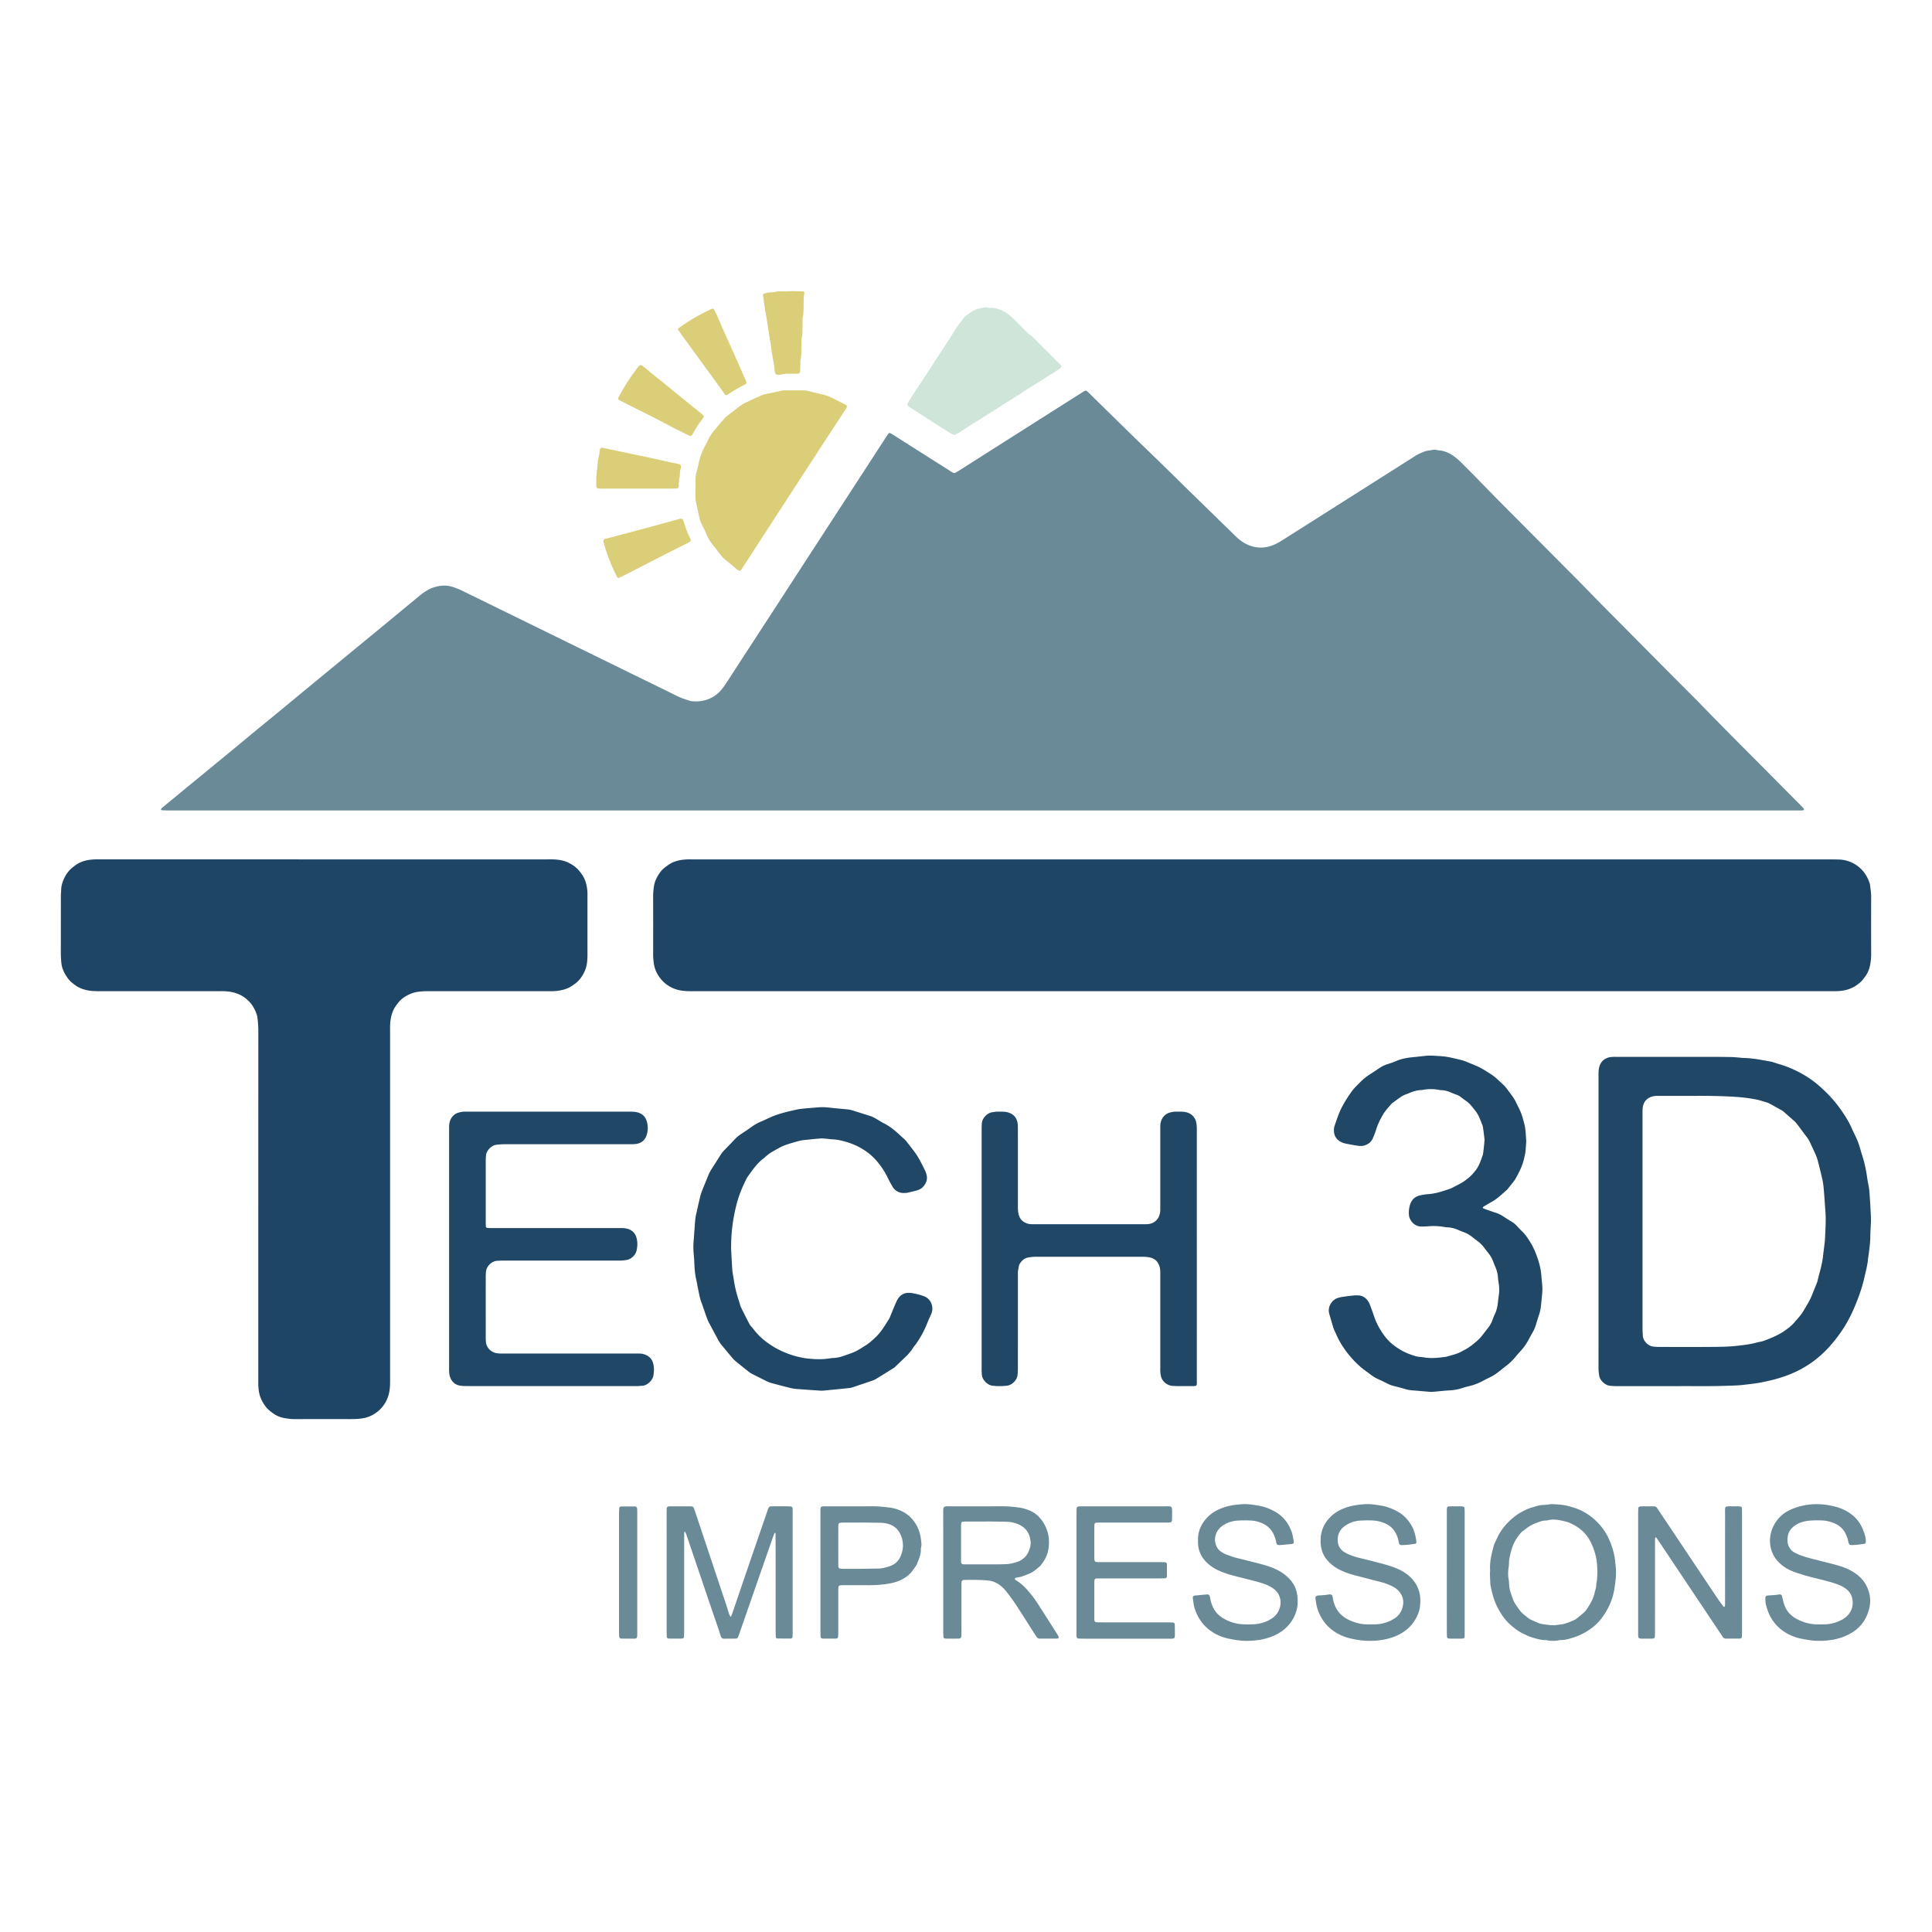 <svg xmlns="http://www.w3.org/2000/svg" xml:space="preserve" viewBox="0 0 595.28 595.275"><path fill-rule="evenodd" clip-rule="evenodd" fill="#6A8A98" d="M302.692 249.715c-83.615 0-167.23 0-250.847-.003a36.13 36.13 0 0 1-2.054-.07c-.071-.004-.145-.152-.193-.246-.019-.036.017-.117.05-.158.107-.131.212-.269.341-.376a2324.58 2324.58 0 0 1 5.69-4.7c2.342-1.926 4.688-3.847 7.031-5.771 3.006-2.47 6.014-4.937 9.016-7.411 2.296-1.893 4.58-3.799 6.876-5.689 2.782-2.291 5.575-4.569 8.358-6.859 2.342-1.927 4.675-3.864 7.014-5.795 2.162-1.783 4.326-3.564 6.49-5.347 2.386-1.964 4.77-3.929 7.156-5.891 2.828-2.325 5.66-4.647 8.486-6.974 2.298-1.891 4.592-3.785 6.886-5.68 2.161-1.784 4.319-3.574 6.484-5.354.932-.767 1.95-1.408 3.015-1.966.5-.262 1.064-.406 1.609-.573 1.917-.588 3.816-.554 5.725.101.924.316 1.818.683 2.691 1.111l19.266 9.437c5.395 2.642 10.787 5.287 16.182 7.929 5.805 2.844 11.611 5.686 17.417 8.528 4.47 2.188 8.946 4.364 13.405 6.574 1.24.614 2.551 1.007 3.857 1.426.267.086.562.095.846.118a10.61 10.61 0 0 0 4.392-.528 11.034 11.034 0 0 0 1.561-.69c1.728-.907 2.949-2.33 4.003-3.909 1.462-2.188 2.871-4.411 4.307-6.618 3.525-5.419 7.055-10.836 10.578-16.256 2.9-4.462 5.793-8.928 8.691-13.391 4.332-6.67 8.667-13.337 12.999-20.006 2.931-4.51 5.858-9.021 8.787-13.532 1.402-2.159 2.802-4.319 4.209-6.477.249-.382.519-.751.792-1.118.117-.156.311-.164.467-.096.26.115.51.259.75.411 3.722 2.358 7.439 4.722 11.16 7.081 2.27 1.441 4.541 2.879 6.813 4.318.193.123.383.254.587.357.266.135.556.166.823.02.401-.219.793-.455 1.18-.701 6.665-4.232 13.327-8.469 19.992-12.701 5.94-3.771 11.884-7.539 17.827-11.309.192-.122.388-.242.585-.357.49-.285.702-.273 1.072.072.209.194.41.398.614.6.98.961 1.96 1.924 2.942 2.885 4.993 4.878 9.955 9.79 14.991 14.624 4.831 4.636 9.569 9.366 14.364 14.038 4.222 4.113 8.442 8.227 12.656 12.346.865.846 1.8 1.624 2.841 2.206 1.989 1.112 4.131 1.61 6.441 1.263 1.736-.262 3.281-.963 4.745-1.875 2.039-1.271 4.063-2.566 6.093-3.854l20.584-13.049c4.88-3.095 9.761-6.188 14.637-9.289.923-.587 1.918-1.02 2.928-1.422.315-.125.656-.195.991-.258.394-.074.802-.077 1.188-.176a3.38 3.38 0 0 1 1.695-.012c.166.042.337.074.507.086 1.891.137 3.514.905 4.998 2.047a20.043 20.043 0 0 1 2.061 1.809c1.567 1.59 3.166 3.148 4.715 4.756 7.271 7.537 14.728 14.893 22.092 22.337 4.146 4.19 8.347 8.327 12.447 12.562 4.699 4.85 9.494 9.604 14.236 14.41 3.537 3.585 7.092 7.153 10.641 10.727 3.468 3.492 6.978 6.944 10.402 10.479 7.289 7.52 14.732 14.887 22.096 22.333 2.656 2.686 5.322 5.361 7.981 8.043.281.284.557.576.815.881.061.071.083.22.054.311a.357.357 0 0 1-.226.207 3.788 3.788 0 0 1-.682.054c-.63.007-1.259.004-1.889.004-83.441-.004-166.885-.004-250.33-.004z"/><path fill-rule="evenodd" clip-rule="evenodd" fill="#1E4565" d="M388.884 305.4c-58.605 0-117.211-.001-175.816.003-1.204 0-2.397-.037-3.587-.271a10.158 10.158 0 0 1-3.902-1.664c-1.104-.768-1.982-1.732-2.702-2.839a9.089 9.089 0 0 1-1.338-3.313c-.22-1.186-.298-2.378-.294-3.585.016-5.837.02-11.675-.004-17.513a20.041 20.041 0 0 1 .332-3.582c.16-.909.549-1.755.988-2.547.58-1.047 1.281-2.036 2.258-2.774.727-.55 1.432-1.111 2.279-1.508 1.49-.697 3.049-.951 4.66-1.012.514-.02 1.029-.006 1.545-.006 117.04 0 234.079-.001 351.119.001.743 0 1.487.022 2.23.046a9.941 9.941 0 0 1 4.283 1.112 10.116 10.116 0 0 1 2.847 2.174c1.06 1.156 1.786 2.51 2.271 3.996.053.163.123.327.137.494.096 1.196.353 2.37.348 3.583-.023 5.951-.022 11.904-.001 17.855a16.823 16.823 0 0 1-.388 3.574 8.44 8.44 0 0 1-1.459 3.266c-1.11 1.498-1.164 1.549-2.643 2.662-.462.347-.967.595-1.485.844-1.479.708-3.048.942-4.658.999-.571.021-1.145.005-1.717.005H388.884zM99.938 264.789h68.682c.629 0 1.26-.015 1.889.007 1.611.056 3.179.29 4.656 1.016 1.303.641 2.449 1.46 3.365 2.585.65.799 1.229 1.632 1.634 2.603.517 1.238.741 2.517.829 3.834.026.399.012.801.012 1.201.001 6.067 0 12.134.003 18.201a20.22 20.22 0 0 1-.163 2.566c-.146 1.156-.549 2.23-1.09 3.231-.599 1.104-1.347 2.128-2.371 2.901-.775.585-1.546 1.151-2.459 1.543-1.395.601-2.844.827-4.332.915-.514.03-1.03.008-1.545.008l-37.432-.001c-.916 0-1.822.067-2.734.181-1.16.145-2.234.513-3.248 1.034-1.121.577-2.146 1.319-2.93 2.333-.559.721-1.112 1.436-1.497 2.287-.673 1.49-.946 3.049-1.009 4.659-.026.686-.006 1.373-.006 2.061 0 35.828-.001 71.656.002 107.485 0 1.146-.033 2.282-.248 3.416a10.291 10.291 0 0 1-1.705 4.067c-.773 1.103-1.744 1.976-2.85 2.691a9.34 9.34 0 0 1-3.484 1.355c-1.361.241-2.727.28-4.102.278-5.551-.01-11.104-.023-16.654.011-1.271.008-2.52-.136-3.75-.37a8.224 8.224 0 0 1-2.99-1.24c-1.146-.762-2.193-1.644-2.959-2.824-.311-.48-.602-.96-.857-1.477-.7-1.423-.934-2.934-.997-4.488-.023-.571-.011-1.145-.011-1.717 0-35.828-.002-71.657.01-107.485 0-1.379-.107-2.741-.283-4.103a3.896 3.896 0 0 0-.125-.673c-.512-1.665-1.314-3.188-2.546-4.415-.843-.841-1.804-1.562-2.929-2.059-1.549-.684-3.16-.964-4.83-1.006-.457-.012-.916-.002-1.373-.002-12.42 0-24.84-.002-37.26.003-1.09 0-2.168-.06-3.244-.259-.568-.104-1.104-.271-1.646-.452-1.274-.429-2.335-1.195-3.345-2.047-.707-.597-1.252-1.35-1.724-2.125-.685-1.122-1.225-2.328-1.366-3.665a28.56 28.56 0 0 1-.183-3.082c.013-5.838.003-11.676.011-17.514.002-.742.078-1.484.102-2.228.033-1.106.355-2.133.797-3.138.654-1.495 1.582-2.773 2.886-3.767.635-.483 1.267-.95 2.002-1.307 1.483-.719 3.046-.961 4.657-1.026.514-.021 1.029-.006 1.545-.006 23.065.003 46.13.004 69.195.004z"/><path fill-rule="evenodd" clip-rule="evenodd" fill="#204766" d="M517.079 427.093c-6.864 0-12.817-.001-18.77.001-.802 0-1.598-.038-2.396-.138-1.24-.155-2.902-1.512-3.159-3.025-.134-.793-.23-1.577-.229-2.383.009-7.44.005-14.881.005-22.321 0-22.607.001-45.215-.001-67.822 0-.916-.008-1.826.249-2.724.41-1.436 1.33-2.372 2.73-2.825.429-.138.897-.172 1.352-.206.455-.034.915-.011 1.373-.011 9.959 0 19.918-.003 29.876.002 1.831.001 3.663.025 5.493.059.629.012 1.256.079 1.884.127.685.053 1.367.145 2.053.162 2.702.068 5.339.624 7.983 1.094.838.149 1.641.493 2.464.731a33.632 33.632 0 0 1 6.045 2.396 32.71 32.71 0 0 1 3.964 2.377c1.595 1.126 3.049 2.396 4.447 3.759a39.257 39.257 0 0 1 5.17 6.162c1.092 1.618 2.127 3.247 2.901 5.043.61 1.418 1.369 2.774 1.927 4.21.535 1.383.881 2.838 1.339 4.252.637 1.965 1.079 3.972 1.397 6.009.142.903.252 1.815.45 2.707.377 1.687.434 3.403.552 5.114.126 1.826.209 3.655.297 5.484.021.456.002.915-.017 1.372-.061 1.43-.175 2.857-.183 4.287-.011 1.781-.255 3.535-.479 5.293-.08.624-.191 1.245-.253 1.87-.182 1.829-.677 3.594-1.072 5.38-.635 2.856-1.596 5.613-2.69 8.312-.965 2.38-2.08 4.699-3.446 6.896a45.136 45.136 0 0 1-4.297 5.776 34.272 34.272 0 0 1-4.456 4.268c-1.571 1.26-3.264 2.323-5.033 3.259a33.582 33.582 0 0 1-5.208 2.192c-.977.322-1.96.631-2.956.886a71.267 71.267 0 0 1-3.514.783c-1.852.375-3.729.561-5.604.784-1.939.232-3.879.249-5.821.315-5.092.174-10.186.047-14.367.093zm5.906-89.46v.022h-4.292c-2.575 0-5.15.006-7.725-.003-.75-.003-1.491.034-2.199.296-1.396.517-2.262 1.498-2.555 2.967-.158.792-.128 1.595-.128 2.396v53.731c0 4.177-.004 8.354.005 12.531.002.685.059 1.37.101 2.055.092 1.502 1.619 3.134 3.255 3.291.625.06 1.255.097 1.882.098 5.036.008 10.071.029 15.107-.005 3.029-.02 6.062-.018 9.081-.379 1.874-.225 3.748-.424 5.575-.928.826-.228 1.695-.325 2.493-.622 2.035-.759 4.054-1.568 5.879-2.779 1.242-.825 2.433-1.722 3.417-2.845 2.327-2.654 2.328-2.7 4.159-5.86.488-.844.928-1.707 1.283-2.614.397-1.011.813-2.015 1.213-3.024.169-.425.366-.846.47-1.287.588-2.502 1.405-4.952 1.684-7.524.159-1.479.386-2.949.538-4.428.1-.966.131-1.939.176-2.911.102-2.172.206-4.344.036-6.518-.121-1.54-.208-3.082-.33-4.621-.145-1.825-.246-3.658-.652-5.448-.43-1.895-.896-3.782-1.386-5.663a12.993 12.993 0 0 0-.698-1.932c-.528-1.203-1.107-2.385-1.652-3.582a8.486 8.486 0 0 0-.963-1.616c-1.001-1.322-1.983-2.66-2.983-3.983-.24-.318-.493-.638-.788-.902-1.233-1.108-2.486-2.197-3.732-3.293l-3.449-1.909c-.2-.11-.401-.22-.606-.321-.204-.102-.405-.221-.622-.283-1.207-.35-2.402-.772-3.633-1.004a50.003 50.003 0 0 0-5.097-.693c-2.165-.179-4.34-.258-6.513-.324-2.116-.067-4.234-.061-6.351-.086zM470.263 351.693c-.082 1.116-.136 2.088-.23 3.056-.077.797-.294 1.568-.471 2.35-.486 2.151-1.482 4.072-2.538 5.974a9.071 9.071 0 0 1-.771 1.132c-.524.679-1.071 1.341-1.609 2.009-.107.134-.201.285-.329.395-1.52 1.298-2.927 2.734-4.704 3.708-.899.493-1.776 1.029-2.654 1.562-.069.042-.079.199-.096.307-.004.028.063.083.108.102.317.13.633.263.956.376 1.024.359 2.046.729 3.081 1.057a8.288 8.288 0 0 1 1.999.964c.961.62 1.929 1.23 2.903 1.829.492.303.933.657 1.328 1.076.589.624 1.161 1.268 1.786 1.854.929.872 1.598 1.921 2.285 2.981 1.194 1.844 1.999 3.831 2.663 5.914.545 1.706.882 3.425.983 5.204.04.685.155 1.364.201 2.048.049.741.118 1.488.069 2.225-.1 1.483-.274 2.961-.415 4.441-.094.972-.3 1.918-.603 2.846-.302.923-.617 1.844-.872 2.78-.258.947-.64 1.83-1.129 2.677-.771 1.337-1.429 2.751-2.307 4.013-.846 1.214-1.937 2.256-2.871 3.411a17.717 17.717 0 0 1-3.217 3.07c-1.1.82-2.122 1.756-3.271 2.496-1.101.708-2.33 1.215-3.486 1.839-1.365.736-2.776 1.333-4.298 1.671-.779.173-1.55.401-2.309.652-1.258.418-2.541.621-3.865.69-1.599.084-3.19.277-4.786.412-.396.033-.8.06-1.195.029-1.768-.137-3.532-.311-5.301-.438a10.355 10.355 0 0 1-2.189-.378 74.025 74.025 0 0 0-3.642-.976 8.965 8.965 0 0 1-1.922-.714c-.922-.458-1.839-.928-2.781-1.339-.952-.417-1.814-.965-2.631-1.597-.271-.21-.543-.421-.824-.617a26.608 26.608 0 0 1-4.5-3.954 30.92 30.92 0 0 1-2.271-2.787c-1.107-1.539-2.075-3.148-2.814-4.896a12.437 12.437 0 0 0-.368-.774 10.179 10.179 0 0 1-.729-1.92c-.333-1.212-.722-2.409-1.057-3.621-.361-1.303-.068-2.485.736-3.555a3.781 3.781 0 0 1 1.93-1.363 8.906 8.906 0 0 1 1.337-.31 77.96 77.96 0 0 1 3.231-.421 10.888 10.888 0 0 1 1.713-.049c1.434.072 2.466.828 3.172 2.031.286.488.482 1.036.681 1.57.378 1.019.738 2.043 1.087 3.072.667 1.968 1.685 3.766 2.869 5.445a14.94 14.94 0 0 0 3.476 3.524c1.594 1.153 3.278 2.058 5.139 2.683.871.292 1.718.613 2.651.629.341.006.683.072 1.021.131 2.348.41 4.677.147 7.004-.181 1.693-.506 3.445-.847 4.991-1.771.441-.265.917-.472 1.355-.738.487-.296.951-.63 1.424-.948.048-.031.089-.072.133-.108 2.351-1.922 2.351-1.922 4.263-4.423.14-.183.274-.367.422-.542.744-.883 1.332-1.849 1.701-2.953.217-.648.502-1.276.789-1.899.461-.999.69-2.053.812-3.139.096-.853.193-1.705.316-2.554.167-1.144.135-2.281-.028-3.42-.081-.565-.192-1.131-.225-1.7a9.927 9.927 0 0 0-.836-3.482c-.438-.994-.742-2.058-1.274-2.994-.534-.937-1.293-1.743-1.927-2.625-.707-.984-1.53-1.839-2.524-2.54-.888-.625-1.693-1.383-2.628-1.922-.883-.509-1.895-.792-2.835-1.208-1.162-.514-2.348-.896-3.635-.91-.341-.003-.682-.076-1.021-.131a19.275 19.275 0 0 0-4.786-.201c-.683.059-1.37.067-2.056.087-1.817.053-3.334-1.237-3.861-3.064-.047-.162-.053-.338-.068-.508a8.087 8.087 0 0 1 .365-3.221c.469-1.479 1.477-2.434 2.987-2.787.833-.194 1.688-.34 2.541-.398 2.37-.163 4.589-.904 6.802-1.681.322-.112.629-.271.935-.426.459-.232.902-.497 1.366-.717 1.354-.643 2.566-1.483 3.689-2.476.646-.571 1.203-1.201 1.742-1.875 1.212-1.517 1.782-3.306 2.378-5.095.092-.272.519-4.302.482-4.599-.149-1.249-.294-2.499-.479-3.742-.059-.39-.224-.768-.368-1.14-1.119-2.891-1.264-3.131-3.408-5.692-.819-.979-1.947-1.582-2.919-2.376a4.682 4.682 0 0 0-1.487-.833c-.541-.181-1.068-.407-1.594-.63-1.006-.428-2.031-.761-3.141-.762-.227-.001-.456-.047-.681-.089a13.253 13.253 0 0 0-4.947.003c-.112.021-.227.047-.34.049-1.458.021-2.805.475-4.123 1.048-.367.159-.755.27-1.119.433-.363.163-.733.329-1.059.555-.893.619-1.765 1.269-2.642 1.91a2.195 2.195 0 0 0-.388.337c-.962 1.131-2 2.193-2.729 3.515-.775 1.405-1.501 2.82-1.964 4.367-.262.873-.607 1.724-.96 2.566-.491 1.176-1.362 1.941-2.589 2.325-.734.229-1.47.214-2.203.102a75.417 75.417 0 0 1-3.375-.604c-.502-.101-1.017-.22-1.476-.436-1.458-.686-2.342-1.818-2.403-3.466-.021-.562.023-1.165.209-1.688.648-1.829 1.218-3.69 2.106-5.431a37.122 37.122 0 0 1 3.371-5.365c.723-.965 1.608-1.78 2.451-2.637.969-.986 2.055-1.813 3.221-2.547.87-.55 1.723-1.128 2.575-1.705.762-.516 1.563-.938 2.445-1.218.926-.294 1.855-.591 2.745-.976 1.649-.713 3.378-1.034 5.149-1.202a153.62 153.62 0 0 0 3.582-.383c1.718-.204 3.428-.035 5.14.069 1.953.119 3.833.614 5.724 1.062.837.198 1.661.424 2.437.804.051.024.108.036.161.059 3.752 1.527 3.755 1.522 7.139 3.688.479.307.938.654 1.367 1.028a82.074 82.074 0 0 1 2.403 2.204c.33.313.638.656.914 1.019.695.908 1.374 1.83 2.043 2.758.232.323.422.678.618 1.025.141.248.262.509.39.765 1.565 3.125 1.645 3.334 2.492 6.547.044.166.09.332.12.5.301 1.638.346 3.298.449 4.807zM138.377 384.88v-36.906c0-.801-.023-1.601.213-2.384.449-1.488 1.398-2.446 2.916-2.837.613-.158 1.229-.266 1.864-.232.171.009.343.001.515.001 16.709 0 33.416.001 50.125-.002.86 0 1.713.017 2.549.263 1.302.383 2.215 1.217 2.641 2.477a7.013 7.013 0 0 1 .012 4.558c-.492 1.458-1.553 2.372-3.1 2.625-.561.092-1.139.104-1.709.107-1.945.012-3.891.005-5.836.005h-33.131c-.857 0-1.704.067-2.56.177-1.536.196-3.017 1.867-3.125 3.236-.04.512-.085 1.026-.085 1.54-.006 6.466-.004 12.932-.002 19.397 0 .343.021.686.041 1.027.013.197.244.399.467.416.227.017.455.035.684.038.515.006 1.029.003 1.545.003h38.107c.859 0 1.721-.031 2.564.161 1.584.36 2.631 1.308 3.057 2.892.333 1.238.305 2.475.041 3.733a3.662 3.662 0 0 1-1.047 1.923c-.569.552-1.236.978-2.076 1.122-.738.127-1.469.191-2.215.191-6.58-.004-13.16-.002-19.74-.002-5.379 0-10.758-.002-16.137.003-.57 0-1.143.036-1.713.06-1.785.074-3.388 1.73-3.508 3.425-.033.455-.068.912-.068 1.369-.005 6.294-.004 12.589-.002 18.883 0 .399.018.8.043 1.199.117 1.828 1.511 3.306 3.355 3.596.338.053.682.082 1.023.094.457.017.916.006 1.373.006l40.512.001c.799.001 1.596-.029 2.383.2 1.557.453 2.563 1.402 2.939 3.011.279 1.193.238 2.357.036 3.565-.271 1.609-2.034 3.117-3.419 3.161-.456.014-.911.078-1.367.09-.629.016-1.26.005-1.889.005-16.822 0-33.645.001-50.467-.006-.8 0-1.609-.005-2.395-.128-1.619-.253-2.658-1.247-3.159-2.782-.157-.481-.204-1.006-.244-1.516-.041-.512-.013-1.029-.013-1.545.002-12.074.002-24.147.002-36.22zM368.761 386.646c0 12.761.003 25.522-.002 38.283 0 2.365.236 2.135-2.085 2.146-1.316.006-2.633.006-3.949-.002-.457-.003-.913-.043-1.37-.057-.833-.024-1.549-.342-2.211-.829a3.617 3.617 0 0 1-1.363-1.921c-.145-.488-.216-1.005-.265-1.514-.044-.454-.012-.915-.012-1.373 0-9.556-.001-19.112.001-28.669 0-.858.02-1.716-.257-2.549-.49-1.475-1.447-2.414-3-2.726-.678-.136-1.354-.2-2.044-.2-11.102.005-22.203.005-33.305.001-.632-.001-1.249.087-1.873.175-1.449.204-2.339 1.091-3 2.299-.129.672-.289 1.34-.377 2.017-.059.45-.016.914-.016 1.372-.001 9.499.002 18.998-.005 28.498a22.381 22.381 0 0 1-.102 2.054c-.146 1.571-1.7 3.122-3.267 3.305a19.776 19.776 0 0 1-4.451.005c-1.54-.168-3.229-1.827-3.287-3.479-.012-.343-.049-.685-.059-1.027-.01-.4-.003-.801-.003-1.201 0-24.378-.001-48.756.002-73.133 0-.629.028-1.258.048-1.887.049-1.663 1.665-3.281 3.055-3.504.622-.101 1.233-.223 1.867-.211 1.085.019 2.174-.066 3.237.258 1.496.456 2.456 1.438 2.802 2.947.151.66.153 1.364.155 2.048.013 4.463.006 8.927.006 13.391 0 3.604.002 7.21-.001 10.815a9.685 9.685 0 0 0 .193 2.042c.349 1.632 1.37 2.589 2.922 3.028.38.108.79.125 1.188.149.399.025.801.009 1.201.009l32.961-.001c.515 0 1.031.005 1.544-.028a4.078 4.078 0 0 0 2.223-.815 3.765 3.765 0 0 0 1.357-1.923 5.598 5.598 0 0 0 .282-1.857c-.011-.458 0-.916 0-1.374l-.001-23.348c0-.801-.023-1.601.237-2.378.47-1.403 1.382-2.334 2.827-2.72.61-.163 1.226-.266 1.863-.245.629.021 1.261-.028 1.888.016.976.067 1.917.26 2.73.878a3.927 3.927 0 0 1 1.485 2.228c.2.786.23 1.578.229 2.382-.004 11.158-.003 22.317-.003 33.476.006 1.716.005 3.433.005 5.149zM225.273 383.653c0 .333-.021.792.003 1.248.109 2.113.199 4.229.361 6.339.079 1.022.31 2.033.456 3.052.328 2.27.898 4.479 1.614 6.654.125.38.23.767.35 1.148.068.218.122.444.224.647.865 1.739 1.708 3.491 2.629 5.201.32.594.853 1.071 1.268 1.617a19.775 19.775 0 0 0 4.158 4.052c1.162.846 2.346 1.614 3.635 2.249 1.749.861 3.537 1.588 5.434 2.063 1.111.278 2.22.523 3.36.65 2.341.261 4.675.335 7.01-.052a6.923 6.923 0 0 1 1.023-.109c1.159-.023 2.25-.333 3.337-.711 3.55-1.23 3.54-1.241 6.605-3.177 1.174-.741 2.167-1.663 3.16-2.615 1.677-1.608 2.805-3.6 4.027-5.528.213-.334.336-.725.49-1.095.461-1.107.908-2.222 1.378-3.327.224-.525.451-1.054.735-1.547.811-1.407 2.027-2.126 3.673-2.065.228.008.459.015.684.053 1.241.212 2.468.496 3.648.931 1.666.612 2.573 1.857 2.731 3.608.061.678-.088 1.361-.372 2-.372.836-.769 1.661-1.102 2.513-1.046 2.68-2.41 5.177-4.182 7.449-.315.405-.569.859-.883 1.267-.347.452-.729.877-1.098 1.313-.036.043-.08.081-.121.121l-3.972 3.791c-1.895 1.178-3.784 2.362-5.686 3.526a5.508 5.508 0 0 1-1.092.486c-2 .687-4.004 1.358-6.009 2.03-.269.09-.546.179-.826.211-1.136.131-2.274.243-3.412.357-1.536.152-3.073.305-4.61.447-.34.032-.686.058-1.024.035-2.511-.167-5.022-.33-7.53-.533a13.958 13.958 0 0 1-2.191-.384c-1.72-.423-3.43-.886-5.142-1.339a9.9 9.9 0 0 1-1.925-.714c-1.379-.694-2.758-1.389-4.137-2.081a7.784 7.784 0 0 1-1.441-.922c-1.287-1.047-2.596-2.065-3.877-3.12a8.466 8.466 0 0 1-1.08-1.095c-1.07-1.268-2.116-2.557-3.18-3.83a9.802 9.802 0 0 1-1.143-1.705c-.906-1.72-1.846-3.423-2.748-5.145a14.197 14.197 0 0 1-.748-1.727c-.582-1.612-1.114-3.242-1.706-4.852-.478-1.297-.657-2.661-.964-3.996-.191-.835-.287-1.692-.488-2.524-.418-1.734-.569-3.496-.638-5.271a58.98 58.98 0 0 0-.2-2.91 22.682 22.682 0 0 1-.008-4.112c.096-1.025.149-2.054.228-3.08.096-1.255.165-2.513.309-3.762.084-.735.278-1.459.44-2.184.322-1.45.643-2.901.996-4.345.162-.663.365-1.323.613-1.959.625-1.597 1.297-3.175 1.931-4.769.255-.641.571-1.245.942-1.825a694.557 694.557 0 0 0 2.852-4.489 8.659 8.659 0 0 1 1.174-1.47 259.453 259.453 0 0 0 3.219-3.333 10.702 10.702 0 0 1 1.83-1.548c1.096-.728 2.199-1.445 3.262-2.219a15.296 15.296 0 0 1 3.295-1.814c.054-.021.104-.051.156-.073 1.521-.659 3.004-1.432 4.572-1.946 1.896-.622 3.854-1.066 5.805-1.508.998-.226 2.035-.298 3.059-.402 1.137-.115 2.28-.18 3.42-.285a16.086 16.086 0 0 1 3.254.015c1.932.211 3.868.395 5.805.563a7.848 7.848 0 0 1 1.68.317c1.906.604 3.82 1.184 5.723 1.804.483.158.945.403 1.393.653.896.504 1.748 1.096 2.67 1.55 2.51 1.237 4.433 3.211 6.465 5.051.293.266.526.601.773.916 3.165 4.039 3.162 4.041 5.402 8.518.232.466.389.946.505 1.451.31 1.342-.115 2.473-.964 3.487-.533.637-1.242 1.02-2.018 1.242-.986.285-1.994.502-2.996.732-.221.051-.455.041-.684.058-1.7.119-3.012-.544-3.879-2.007a36.758 36.758 0 0 1-1.456-2.72 23.625 23.625 0 0 0-2.313-3.802 20.383 20.383 0 0 0-2.502-2.814c-.886-.821-1.844-1.515-2.871-2.152-1.569-.975-3.23-1.679-4.995-2.208-1.434-.43-2.868-.763-4.368-.82-.627-.023-1.25-.143-1.877-.189-.625-.047-1.26-.122-1.881-.072-1.709.136-3.414.336-5.122.499-.687.066-1.345.232-2.008.424-4.209 1.215-4.214 1.202-7.858 3.307-.49.283-.939.645-1.391.993-.315.244-.583.553-.904.789-2.117 1.554-3.557 3.696-5.055 5.787-.166.23-.297.487-.433.738-.081.15-.137.314-.213.468-1.251 2.516-2.264 5.117-2.913 7.857a62.033 62.033 0 0 0-.622 2.844 51.39 51.39 0 0 0-.908 9.16z"/><path fill-rule="evenodd" clip-rule="evenodd" fill="#DBCE79" d="M214.325 150.281c0-1.2-.112-2.414.032-3.598.143-1.18.603-2.319.816-3.496.416-2.279 1.277-4.377 2.389-6.389.193-.351.373-.71.533-1.076.463-1.055 1.086-2.008 1.816-2.891a214.256 214.256 0 0 1 3.314-3.929c.334-.383.758-.69 1.16-1.009 1.031-.813 2.074-1.611 3.109-2.42.768-.6 1.581-1.122 2.473-1.525 1.458-.658 2.899-1.353 4.364-1.994a8.702 8.702 0 0 1 1.784-.584c1.512-.301 3.02-.6 4.52-.955.493-.117 1.018-.139 1.529-.142 1.83-.009 3.659.011 5.489.017a5.47 5.47 0 0 1 1.354.172c1.657.426 3.327.803 4.984 1.232.604.156 1.21.354 1.772.622 1.547.738 3.072 1.522 4.604 2.294.151.076.29.18.425.283.152.115.185.294.144.461-.04.162-.116.322-.207.463-.369.578-.751 1.148-1.126 1.723-2.063 3.156-4.129 6.312-6.186 9.472-2.992 4.597-5.979 9.196-8.968 13.796-2.958 4.551-5.917 9.102-8.87 13.655-2.146 3.308-4.283 6.619-6.424 9.93-.094.144-.174.296-.27.438-.903 1.35-.951 1.342-2.164.301-1.083-.93-2.205-1.813-3.299-2.729-.35-.293-.707-.59-.991-.941-.86-1.066-1.66-2.183-2.531-3.24-.987-1.198-1.81-2.477-2.369-3.938-.347-.904-.81-1.767-1.258-2.628a9.085 9.085 0 0 1-.804-2.251 364.974 364.974 0 0 1-1.117-5.186c-.079-.387-.076-.795-.082-1.194-.011-.915-.003-1.829-.003-2.745l.058.001z"/><path fill-rule="evenodd" clip-rule="evenodd" fill="#D0E5DA" d="M294.108 133.988c-.153-.037-.272-.044-.372-.093-.463-.226-.948-.419-1.371-.703-.9-.606-1.831-1.159-2.754-1.728-1.846-1.138-3.639-2.357-5.461-3.532-1.293-.835-2.601-1.649-3.896-2.48-.189-.122-.359-.277-.527-.429-.119-.107-.188-.513-.106-.652.432-.736.85-1.484 1.312-2.202.833-1.296 1.697-2.571 2.543-3.86 1.814-2.767 3.641-5.527 5.422-8.314 1.444-2.26 2.955-4.476 4.396-6.736.643-1.01 1.206-2.071 1.93-3.03.274-.363.545-.729.828-1.085.142-.179.351-.316.451-.513.52-1.015 1.414-1.624 2.332-2.212.336-.215.656-.46 1.004-.654.347-.192.708-.382 1.085-.493.601-.177 1.222-.28 1.83-.428.5-.121.969-.238 1.507-.061.418.138.904.086 1.36.083.578-.004 1.121.117 1.678.271 1.871.519 3.399 1.582 4.767 2.904 1.191 1.152 2.347 2.342 3.524 3.509.648.642 1.248 1.336 2.063 1.793.242.136.429.375.631.576 2.792 2.787 5.583 5.575 8.372 8.364.121.121.266.241.326.392.056.138.069.351-.002.467-.115.188-.293.36-.483.474-1.026.618-1.955 1.391-3.046 1.907-.153.073-.286.187-.429.281a133.348 133.348 0 0 1-6.227 3.92c-.588.348-1.128.777-1.702 1.15-1.914 1.241-3.831 2.479-5.807 3.621a1.8 1.8 0 0 0-.146.092c-1.85 1.342-3.851 2.448-5.755 3.706-1.38.911-2.808 1.749-4.209 2.627-.531.333-1.047.691-1.576 1.028a253.807 253.807 0 0 1-3.045 1.908c-.138.086-.322.097-.447.132z"/><path fill-rule="evenodd" clip-rule="evenodd" fill="#6A8A98" d="M244.23 484.593c0 6.066 0 12.132-.002 18.198 0 .515-.018 1.029-.042 1.543a.563.563 0 0 1-.57.528c-1.371.002-2.743-.007-4.114-.02-.205-.002-.444-.237-.454-.439-.027-.569-.06-1.141-.061-1.711-.004-7.84-.001-15.68-.004-23.52-.001-2.231-.015-4.463-.026-6.694 0-.045-.027-.115-.061-.13-.129-.054-.23-.01-.282.112-.112.261-.233.519-.327.786-1.002 2.86-2.001 5.722-2.997 8.584-2.518 7.236-5.032 14.474-7.552 21.71-.112.323-.237.644-.38.954a.61.61 0 0 1-.537.366c-.399.023-.8.046-1.2.035-4.005-.104-2.959.744-4.284-3.089-2.485-7.187-4.905-14.396-7.353-21.597-.847-2.491-1.688-4.982-2.542-7.471-.089-.261-.241-.499-.367-.746-.073-.143-.134-.151-.168-.03-.03.108-.081.216-.083.325a70.19 70.19 0 0 0-.021 1.716c-.001 9.558 0 19.114-.004 28.671 0 .57-.031 1.142-.057 1.712-.01.202-.246.428-.445.456-.057.007-.111.033-.168.033-1.373 0-2.745.002-4.118-.007a.586.586 0 0 1-.567-.537 44.554 44.554 0 0 1-.041-1.714c-.002-10.072-.002-20.144-.002-30.216 0-2.175-.001-4.35.002-6.524.001-.399.016-.799.037-1.198.016-.271.281-.506.578-.53.114-.01.229-.023.342-.023 2.118-.001 4.235-.002 6.354.001.17.001.342.017.511.044a.65.65 0 0 1 .514.406c.173.422.33.853.475 1.285 3.151 9.438 6.302 18.877 9.446 28.316.344 1.03.65 2.072.989 3.104.088.268.228.519.352.773.02.04.085.088.12.082a.203.203 0 0 0 .133-.102c.136-.313.279-.623.389-.945 1.349-3.95 2.685-7.904 4.037-11.854 2.225-6.491 4.458-12.979 6.688-19.468.13-.378.253-.761.412-1.127.118-.271.332-.469.647-.492.285-.021.572-.027.857-.028 1.488-.003 2.977-.003 4.464 0 .286.001.571.016.856.034.307.02.566.251.588.522.02.228.033.456.036.685.005.515.003 1.029.003 1.545l-.001 17.686zM290.625 484.666c0-6.176.005-12.353-.004-18.528-.002-2.029.01-2.021 1.956-2.018 5.318.007 10.637.018 15.955-.007 1.777-.008 3.54.132 5.296.366 1.133.151 2.239.454 3.303.885 2.048.831 3.52 2.311 4.596 4.198 1.42 2.489 1.748 5.173 1.267 7.962-.33 1.908-1.281 3.528-2.509 4.998-1.015.827-1.94 1.754-3.191 2.28-1.321.556-2.627 1.117-4.065 1.288-.161.02-.326.107-.461.203-.064.045-.116.219-.081.271.091.136.217.266.358.347 1.712.994 3.047 2.408 4.287 3.909a32.566 32.566 0 0 1 2.245 3.029c2.117 3.261 4.188 6.551 6.274 9.831.122.191.225.396.33.599.096.185-.057.524-.238.55-.056.008-.11.041-.165.041-1.829.006-3.659.009-5.488.014-.379.001-.656-.189-.859-.48-.295-.422-.57-.856-.848-1.29-1.725-2.697-3.438-5.401-5.174-8.091a59.217 59.217 0 0 0-3.41-4.729c-.717-.902-1.538-1.69-2.526-2.295a6.946 6.946 0 0 0-2.889-.995c-2.451-.276-4.908-.221-7.366-.209-.113.001-.227.021-.34.03-.285.027-.572.274-.593.528-.022.285-.041.57-.043.855-.005.915-.003 1.83-.003 2.745 0 3.889.002 7.777-.001 11.666a28.35 28.35 0 0 1-.038 1.543c-.026.456-.303.713-.785.718-1.315.013-2.631.009-3.945.008-.113 0-.226-.028-.338-.042-.202-.026-.433-.248-.444-.458-.028-.512-.06-1.025-.06-1.538-.005-6.06-.003-12.122-.003-18.184zm13.121-15.883-.001.03c-2.059 0-4.119-.003-6.179.004-.34.001-.68.046-1.02.08-.198.02-.311.187-.346.339a3.888 3.888 0 0 0-.083.849 2696.99 2696.99 0 0 0 0 10.643c.003 1.151.128 1.274 1.286 1.276 3.489.007 6.979.003 10.47-.005.687-.002 1.372-.05 2.059-.062 1.099-.02 2.152-.276 3.193-.591 1.935-.586 3.281-1.815 3.977-3.721.295-.808.517-1.644.455-2.513a7.516 7.516 0 0 0-.259-1.52c-.409-1.421-1.195-2.577-2.476-3.371-1.397-.866-2.941-1.266-4.557-1.329-2.17-.083-4.345-.077-6.519-.109zM536.75 484.48c0 6.065.002 12.131-.002 18.196 0 .57-.028 1.142-.054 1.712-.009.208-.239.43-.44.455-.057.007-.111.034-.167.034-1.487.002-2.975.006-4.462 0-.305-.001-.545-.154-.718-.403a61.255 61.255 0 0 1-.776-1.132l-18.882-28.251c-.255-.381-.511-.76-.771-1.137-.162-.234-.34-.33-.397-.225-.049.091-.12.187-.122.282-.017.572-.02 1.145-.02 1.716-.001 8.984 0 17.968-.003 26.951 0 .57-.03 1.142-.055 1.712-.009.204-.242.427-.445.452-.112.014-.226.043-.338.044-1.145.004-2.289.013-3.433 0-.707-.008-.9-.215-.921-.931-.013-.457-.008-.915-.008-1.373 0-12.073-.001-24.146.002-36.22 0-.571.026-1.142.051-1.713.008-.186.266-.441.444-.466.169-.022.34-.055.51-.056 1.259-.005 2.518.005 3.776-.007.509-.004.855.213 1.132.633.942 1.434 1.904 2.855 2.858 4.281 5.183 7.752 10.361 15.506 15.551 23.254.635.948 1.313 1.868 1.983 2.791.034.047.198.012.298-.007a.173.173 0 0 0 .109-.113c.032-.167.063-.338.065-.508.009-.515.006-1.03.006-1.545 0-8.583-.015-17.166.007-25.749.01-3.549-.513-2.983 3.122-3.035.514-.007 1.028.02 1.542.044.274.013.523.282.531.571.016.515.023 1.03.023 1.545.005 6.069.004 12.133.004 18.198zM459.112 484.428c0-.343.012-.687-.002-1.029-.104-2.498.544-4.875 1.171-7.255.086-.328.247-.639.39-.95.263-.571.548-1.133.806-1.707.424-.946 1.012-1.778 1.628-2.61 1.034-1.396 2.269-2.567 3.613-3.645 1.209-.971 3.488-2.208 4.961-2.654.438-.133.884-.242 1.315-.391.873-.299 1.761-.479 2.688-.487.455-.003.91-.085 1.364-.135.397-.043.799-.149 1.192-.125 1.708.105 3.426.154 5.09.626 1.043.296 2.087.574 3.093 1.008a17.618 17.618 0 0 1 4.377 2.679c1.359 1.141 2.559 2.437 3.547 3.936 1.019 1.545 1.778 3.204 2.34 4.947.472 1.465.866 2.962.973 4.513.023.342.085.681.124 1.021a19.97 19.97 0 0 1-.012 4.794c-.148 1.19-.276 2.378-.529 3.556a19.635 19.635 0 0 1-1.799 4.987c-.711 1.363-1.546 2.659-2.567 3.842-1.256 1.453-2.732 2.614-4.373 3.555a18.692 18.692 0 0 1-3.438 1.542c-1.349.443-2.72.89-4.179.876-.339-.004-.678.097-1.018.146-.97.14-1.939.138-2.908-.007-.226-.034-.45-.12-.675-.116-1.396.024-2.71-.38-4.024-.769a13.458 13.458 0 0 1-1.604-.591c-.628-.274-1.239-.589-1.852-.899a7.802 7.802 0 0 1-.893-.511c-1.759-1.199-3.387-2.554-4.64-4.289-.938-1.298-1.759-2.667-2.39-4.154-.743-1.749-1.216-3.567-1.58-5.422a5.644 5.644 0 0 1-.115-.849c-.054-1.143-.092-2.286-.136-3.43l.062-.003zm33.076-.06c-.065-1.568-.091-2.989-.394-4.402-.411-1.917-1.041-3.731-2.005-5.442-1.535-2.728-3.898-4.427-6.747-5.545-2.053-.504-4.097-1.104-6.242-.533-.163.043-.341.05-.512.049-.875-.001-1.675.286-2.487.576-1.471.524-2.816 1.247-4.005 2.264-.216.185-.469.327-.692.505a4.036 4.036 0 0 0-.504.464c-1.354 1.516-2.336 3.255-2.881 5.203-.413 1.48-.814 2.978-.796 4.545.006.453-.1.907-.152 1.361-.118 1.026-.148 2.048.042 3.074.104.56.151 1.134.171 1.704.028.81.203 1.588.429 2.356.193.657.432 1.302.652 1.951a8.18 8.18 0 0 0 1.005 1.979c1.559 2.294 1.607 2.364 3.703 3.989.226.175.452.364.708.481.935.43 1.872.854 2.826 1.237.721.289 3.992.651 4.741.577.113-.011.228-.025.341-.041.679-.092 1.357-.188 2.037-.275.845-.108 3.628-1.169 4.282-1.68a56.348 56.348 0 0 0 2.25-1.855c.299-.26.563-.57.795-.894 1.104-1.54 2.053-3.152 2.517-5.027.232-.941.581-1.852.578-2.84 0-.17.033-.342.069-.509.244-1.125.211-2.273.271-3.272zM331.684 484.545c-.001-6.121-.002-12.242.002-18.362 0-.514.025-1.027.051-1.54.01-.202.246-.446.444-.458.455-.028.911-.059 1.368-.06 2.688-.005 5.377-.003 8.065-.003 5.72 0 11.44-.004 17.161.003 2.499.003 2.378-.256 2.367 2.45a45.602 45.602 0 0 1-.042 1.886c-.017.355-.312.624-.684.639-.515.021-1.029.028-1.544.028-6.35.002-12.699.001-19.049.001-.457 0-.915-.005-1.373.003-1.17.02-1.264.099-1.267 1.276-.01 3.203-.006 6.407-.001 9.61 0 .284.015.576.085.849.035.138.188.28.323.351.144.074.331.085.5.09.515.014 1.029.013 1.544.013 5.892.001 11.784 0 17.676.002.515 0 1.03.003 1.544.02.397.013.687.26.689.61.008 1.258.005 2.516-.004 3.773-.002.283-.266.547-.547.56-.514.024-1.028.043-1.542.043-6.006.003-12.013.002-18.019.003-.515 0-1.03.005-1.544.021-.399.013-.658.254-.682.614-.015.228-.026.457-.026.686-.002 3.604-.002 7.207-.002 10.812 0 .171.009.343.011.515.008.696.289.848.801.868.515.021 1.029.02 1.544.02 6.75.001 13.5-.001 20.25.003.57.001 1.142.032 1.712.061.206.01.441.247.452.447.024.456.044.912.049 1.369.007.687.008 1.373-.003 2.059-.016.948-.144 1.071-1.099 1.092-.4.009-.801.004-1.201.004-8.58.001-17.161.001-25.741-.001a40.76 40.76 0 0 1-1.713-.047c-.27-.011-.519-.282-.528-.573a44.07 44.07 0 0 1-.028-1.543l.001-18.194zM560.576 505.566c-1.837.027-3.876-.296-5.886-.727a14.602 14.602 0 0 1-5.032-2.13c-1.632-1.088-2.944-2.507-3.959-4.213-.742-1.249-1.187-2.596-1.563-3.975-.212-.778-.206-1.585-.19-2.387.003-.166.266-.446.439-.478.168-.031.337-.075.506-.083 1.087-.048 2.171-.11 3.245-.296.164-.028.354-.022.506.035a.77.77 0 0 1 .366.31c.082.141.08.329.125.494.224.826.396 1.672.687 2.475.647 1.791 1.859 3.128 3.503 4.076 2.021 1.165 4.199 1.785 6.534 1.829.857.016 1.717.023 2.573-.015 1.859-.082 3.604-.597 5.232-1.492a6.605 6.605 0 0 0 1.126-.779c1.427-1.233 2.136-2.777 2.048-4.692-.079-1.724-.798-3.078-2.188-4.072a8.2 8.2 0 0 0-1.477-.865 24.489 24.489 0 0 0-2.409-.892c-2.509-.79-5.092-1.306-7.626-2.002a59.581 59.581 0 0 1-4.412-1.396c-1.682-.607-3.201-1.511-4.498-2.768-1.814-1.759-2.732-3.901-2.858-6.415-.179-3.551 1.85-7.629 5.569-9.57 1.901-.993 3.896-1.583 6.018-1.886 2.65-.379 5.254-.186 7.836.4 2.138.484 4.124 1.312 5.868 2.699 1.666 1.325 2.789 3.008 3.522 4.971.38 1.017.719 2.056.702 3.165-.003.17-.011.346-.058.507-.029.099-.128.237-.211.249-1.413.2-2.823.444-4.259.412-.397-.009-.603-.166-.731-.58-.084-.272-.173-.547-.223-.827-.109-.626-.351-1.201-.6-1.782-.795-1.853-2.203-3.024-4.058-3.7-1.077-.393-2.18-.644-3.342-.69a31.645 31.645 0 0 0-3.773.052c-1.616.126-3.167.561-4.519 1.471-1.336.898-2.199 2.141-2.325 3.813-.079 1.049-.004 2.059.55 2.986.356.599.797 1.105 1.417 1.458.649.368 1.321.672 2.019.938 1.931.737 3.943 1.173 5.935 1.69 1.771.461 3.55.886 5.312 1.375 1.656.46 3.265 1.059 4.749 1.946 1.694 1.012 3.156 2.274 4.118 4.026 1.323 2.409 1.709 4.966.992 7.633-.869 3.241-2.716 5.756-5.677 7.415-1.92 1.076-3.966 1.739-6.144 2.044a21.013 21.013 0 0 1-3.479.243zM384.367 505.577c-2.018.02-4.003-.29-5.953-.721-2.55-.564-4.852-1.702-6.779-3.508-1.578-1.478-2.639-3.291-3.389-5.301-.444-1.191-.548-2.449-.725-3.692a.62.62 0 0 1 .553-.727c.284-.034.569-.052.854-.078.797-.077 1.593-.156 2.389-.23.228-.021.456-.048.685-.047.437.003.596.144.739.576.09.269.144.552.189.833.13.796.391 1.551.704 2.288.698 1.644 1.879 2.863 3.408 3.737 1.864 1.066 3.874 1.694 6.029 1.768 1.143.038 2.292.055 3.431-.02a11.13 11.13 0 0 0 4.736-1.393c1.172-.653 2.146-1.506 2.73-2.757.687-1.471.816-2.958.232-4.491-.448-1.177-1.28-2.022-2.323-2.67a12.04 12.04 0 0 0-2.483-1.155c-1.896-.646-3.844-1.105-5.78-1.604-2.047-.526-4.115-.974-6.115-1.675-1.245-.437-2.453-.94-3.576-1.641-1.225-.765-2.303-1.682-3.16-2.854a8.248 8.248 0 0 1-1.616-4.447 21.673 21.673 0 0 1-.03-1.373c.002-2.857 1.177-5.201 3.186-7.162 1.204-1.177 2.638-1.978 4.214-2.573 2.063-.779 4.204-1.079 6.378-1.204 1.666-.096 3.303.199 4.941.47 1.658.273 3.19.863 4.67 1.639 2.665 1.397 4.418 3.565 5.451 6.357.34.918.462 1.885.636 2.84.131.716-.038.92-.771.988-1.138.105-2.276.211-3.415.303a1.874 1.874 0 0 1-.677-.052.656.656 0 0 1-.366-.313c-.097-.2-.128-.436-.171-.659-.151-.791-.424-1.536-.758-2.27-.777-1.711-2.099-2.84-3.796-3.526a9.85 9.85 0 0 0-3.159-.73 39.05 39.05 0 0 0-3.946 0c-1.697.078-3.279.566-4.686 1.484-2.073 1.353-3.111 3.887-2.091 6.29.321.755.804 1.386 1.493 1.836.478.312.964.601 1.505.813 1.12.439 2.246.846 3.415 1.132 1.61.394 3.22.793 4.825 1.204 2.215.567 4.44 1.097 6.557 1.993 1.813.769 3.423 1.819 4.775 3.269 1.25 1.34 2.054 2.923 2.339 4.696.511 3.176-.077 6.139-2.046 8.771-1.521 2.035-3.511 3.396-5.862 4.296-2.385.914-4.862 1.248-7.391 1.29zM422.204 505.57c-2.073.02-4.118-.275-6.119-.742-2.187-.51-4.206-1.459-5.974-2.89-2.019-1.635-3.335-3.734-4.152-6.176-.366-1.092-.497-2.227-.645-3.359a.695.695 0 0 1 .553-.754c.112-.02.224-.053.337-.059 1.085-.056 2.17-.12 3.243-.305.167-.029.343-.005.514-.005.198-.001.483.188.531.372.084.331.165.663.224.999.281 1.611.902 3.062 1.981 4.307.998 1.152 2.255 1.922 3.646 2.49 1.602.655 3.261 1.053 5.002 1.052.915-.001 1.831.019 2.744-.027 1.619-.081 3.155-.511 4.604-1.238.306-.153.594-.342.887-.52 1.341-.813 2.174-2.007 2.573-3.506.512-1.919.093-3.617-1.264-5.077-.514-.553-1.124-.968-1.787-1.316-1.223-.643-2.522-1.075-3.853-1.421-2.599-.676-5.2-1.342-7.799-2.021-1.606-.421-3.17-.962-4.662-1.705-1.72-.855-3.189-2.013-4.319-3.571-.892-1.229-1.365-2.63-1.521-4.133-.053-.511-.05-1.029-.044-1.544.031-2.843 1.163-5.21 3.171-7.174 1.202-1.177 2.634-1.985 4.21-2.58 2.061-.777 4.203-1.081 6.377-1.209 1.608-.096 3.191.177 4.774.427 1.891.299 3.636.981 5.293 1.914 1.579.889 2.822 2.136 3.812 3.637 1.126 1.71 1.646 3.63 1.869 5.643a.643.643 0 0 1-.054.333c-.046.097-.136.229-.221.24-1.471.206-2.939.446-4.433.408a.668.668 0 0 1-.62-.498c-.121-.499-.224-1.004-.354-1.501-.221-.837-.615-1.598-1.076-2.324-.802-1.264-2.011-2.024-3.359-2.545a10.7 10.7 0 0 0-3.338-.708c-1.319-.065-2.632-.03-3.945.046-1.636.096-3.147.635-4.493 1.535-1.523 1.019-2.352 2.518-2.353 4.354-.001 1.566.622 2.898 1.998 3.771a9.81 9.81 0 0 0 1.363.713c1.051.45 2.124.838 3.244 1.1 1.725.404 3.443.835 5.155 1.289 2.154.57 4.326 1.084 6.391 1.953 2.037.858 3.838 2.041 5.223 3.784a9.438 9.438 0 0 1 2.017 4.839c.133 1.095.066 2.171-.051 3.245-.111 1.025-.472 2.001-.92 2.933-1.407 2.925-3.699 4.909-6.669 6.113-2.465.999-5.056 1.408-7.711 1.411zM252.793 484.31c0-6.181.001-12.361-.002-18.542 0-1.579-.021-1.65 1.587-1.647 4.922.007 9.843.012 14.765-.005 1.608-.005 3.2.19 4.788.367a12.1 12.1 0 0 1 4.243 1.3c2.178 1.127 3.66 2.891 4.666 5.083.703 1.529.932 3.174 1.072 4.832.023.28-.032.568-.067.852s-.144.566-.129.846c.083 1.607-.639 3.002-1.159 4.447-.113.316-.328.601-.519.884-.256.379-.543.737-.802 1.114-.934 1.356-2.203 2.266-3.676 2.985-1.469.718-3.029 1.026-4.607 1.255-1.868.271-3.755.359-5.646.342-2.519-.023-5.037-.009-7.555-.003a5.422 5.422 0 0 0-1.02.082c-.138.027-.33.189-.352.314a7.093 7.093 0 0 0-.089 1.192c-.007 2.747-.004 5.494-.004 8.241 0 1.717.003 3.434-.003 5.15-.002.342-.037.683-.065 1.023-.017.194-.257.403-.47.428-.056.007-.111.029-.168.029-1.373.001-2.746 0-4.119-.002-.056-.001-.111-.026-.168-.034-.203-.026-.436-.248-.445-.451-.025-.514-.055-1.027-.055-1.541-.003-6.18-.001-12.361-.001-18.541zm12.746-15.204v.023c-1.943 0-3.887-.005-5.83.004a4.717 4.717 0 0 0-1.014.104c-.133.03-.281.204-.327.344-.069.211-.074.449-.074.677-.004 4.001-.004 8.002 0 12.003.001.227.007.466.079.676.048.139.204.304.34.334.33.075.675.104 1.014.105 1.887.009 3.772.016 5.658.002 1.715-.014 3.428-.064 5.143-.08 1.277-.011 2.492-.335 3.676-.754 1.336-.472 2.424-1.318 3.067-2.597 1.048-2.083 1.257-4.272.463-6.481-.766-2.128-2.213-3.557-4.5-4.039a9.648 9.648 0 0 0-1.865-.231c-1.943-.032-3.887-.06-5.83-.09z"/><path fill-rule="evenodd" clip-rule="evenodd" fill="#DBCE79" d="M210.053 159.82c.115.094.292.172.359.305.152.305.272.63.369.957.471 1.591 1.043 3.141 1.807 4.617.078.152.145.311.209.469.144.35.026.641-.348.85-.249.139-.504.269-.758.396-2.904 1.468-5.814 2.925-8.715 4.402-3.711 1.893-7.414 3.805-11.125 5.701a12.48 12.48 0 0 1-1.252.538c-.08.03-.221-.031-.303-.092a.78.78 0 0 1-.203-.271 52.526 52.526 0 0 1-4.13-10.673c-.028-.108-.046-.221-.065-.332-.03-.165.168-.479.342-.546.105-.041.21-.091.319-.12 3.581-.949 7.165-1.885 10.741-2.845 3.523-.946 7.039-1.917 10.559-2.876.549-.15 1.1-.301 1.652-.437.163-.039.338-.028.542-.043zM230.014 117.984c-.077.117-.12.236-.205.301-.18.138-.371.266-.575.363-1.706.811-3.308 1.801-4.887 2.831-.143.093-.294.171-.443.254-.13.073-.343.011-.456-.132-.07-.089-.144-.176-.21-.269-1.474-2.032-2.944-4.068-4.422-6.098-2.385-3.275-4.776-6.546-7.163-9.82-.639-.876-1.303-1.736-1.906-2.636-1.086-1.621-1.236-1.261.414-2.409a59.273 59.273 0 0 1 8.598-4.951c.154-.073.307-.152.463-.222.396-.178.678-.1.855.262.328.666.658 1.332.959 2.011.623 1.409 1.214 2.832 1.842 4.239 1.139 2.555 2.305 5.097 3.441 7.653 1.206 2.712 2.393 5.432 3.582 8.151.066.153.078.328.113.472zM243.553 89.697c1.257.022 2.513.041 3.77.07.293.007.559.302.508.57-.311 1.641-.174 3.303-.243 4.955-.03.741-.017 1.48-.194 2.214-.104.438-.088.907-.1 1.363-.025 1.028-.031 2.057-.053 3.085-.014.685-.018 1.367-.182 2.043-.094.383-.091.792-.102 1.191-.027.914-.029 1.829-.052 2.742-.022.912-.005 1.822-.218 2.726-.116.492-.07 1.023-.087 1.537-.023.742-.027 1.485-.06 2.227-.02.472-.275.707-.771.716-.914.017-1.828.012-2.742.026-.742.011-1.487-.013-2.207.227-.16.053-.338.061-.508.071-1.059.066-1.518.039-1.635-1.362-.09-1.077-.271-2.148-.457-3.214-.224-1.291-.482-2.574-.608-3.882-.076-.792-.249-1.577-.385-2.36-.37-2.134-.673-4.276-.995-6.417-.145-.957-.367-1.902-.514-2.858a226.678 226.678 0 0 1-.637-4.566c-.012-.084.084-.242.162-.268.703-.233 1.417-.43 2.166-.449.629-.016 1.249-.068 1.866-.224.382-.096.793-.095 1.191-.1 1.028-.013 2.057-.004 3.085-.004a.591.591 0 0 0 .002-.059zM197.365 112.479c.109.027.24.026.324.087.553.405 1.12.794 1.636 1.242 1.726 1.5 3.539 2.891 5.323 4.317 1.473 1.177 2.915 2.392 4.373 3.587a335.12 335.12 0 0 0 2.26 1.838c1.557 1.254 3.119 2.501 4.673 3.759.266.215.503.465.748.704.177.174.187.389.036.619-.156.238-.297.492-.479.711-1.102 1.326-1.928 2.832-2.802 4.305-.088.148-.177.295-.271.438-.117.18-.422.295-.605.219-.314-.133-.631-.264-.937-.417-1.789-.896-3.599-1.756-5.358-2.706-4.83-2.61-9.785-4.973-14.664-7.486a31.519 31.519 0 0 1-.908-.482c-.195-.108-.301-.402-.22-.586.068-.158.128-.32.21-.47 1.49-2.705 3.084-5.346 4.959-7.806.449-.589.811-1.252 1.398-1.728.086-.069.203-.098.304-.145zM196.479 150.555h-10.287c-.342 0-.686.004-1.028-.002-1.374-.018-1.438-.079-1.439-1.458-.001-.8-.028-1.604.038-2.399.123-1.476.318-2.944.424-4.424.053-.732.295-1.45.429-2.18.093-.504.134-1.018.221-1.523.096-.557.488-.676.858-.598 1.004.213 2.008.428 3.014.633 2.623.539 5.232 1.139 7.859 1.66 2.851.565 5.682 1.23 8.521 1.848 1.336.289 2.676.564 4.014.854.162.035.328.095.469.181a.419.419 0 0 1 .181.272c.026.279.077.583.002.843-.21.723-.281 1.456-.296 2.2-.004.171-.005.35-.053.51-.246.836-.245 1.691-.255 2.549-.002.17-.036.34-.059.509-.026.202-.249.442-.446.454-.512.031-1.024.068-1.537.069-3.545.005-7.088.002-10.63.002z"/><path fill-rule="evenodd" clip-rule="evenodd" fill="#6A8A98" d="M196.344 484.601v17.829c0 .4.005.801-.002 1.2-.018 1.166-.107 1.263-1.279 1.267-1.199.005-2.399-.008-3.6-.024-.383-.006-.649-.255-.678-.631a19.52 19.52 0 0 1-.053-1.368c-.005-2.457-.002-4.914-.002-7.371 0-9.715-.002-19.43.003-29.145 0-.569.044-1.139.08-1.706.013-.2.261-.435.448-.465.055-.01.11-.034.166-.034 1.428.001 2.855 0 4.283.011.254.002.542.301.575.556.022.169.048.34.051.51.009.457.007.914.007 1.371l.001 18zM445.792 484.488v-18.019c0-.4 0-.801.002-1.201.002-.896.105-1.145 1.053-1.144 1.144.001 2.288-.005 3.432.007.224.002.452.047.668.109a.38.38 0 0 1 .227.232c.061.275.107.56.109.842.011 1.487.006 2.975.006 4.462v32.604c0 .515.005 1.03-.007 1.545-.015.676-.127.962-.876.963-1.259.002-2.517.001-3.775-.003-.112 0-.225-.03-.338-.044-.202-.026-.434-.249-.443-.453-.025-.513-.054-1.026-.054-1.54-.005-6.119-.004-12.24-.004-18.36z"/></svg>
